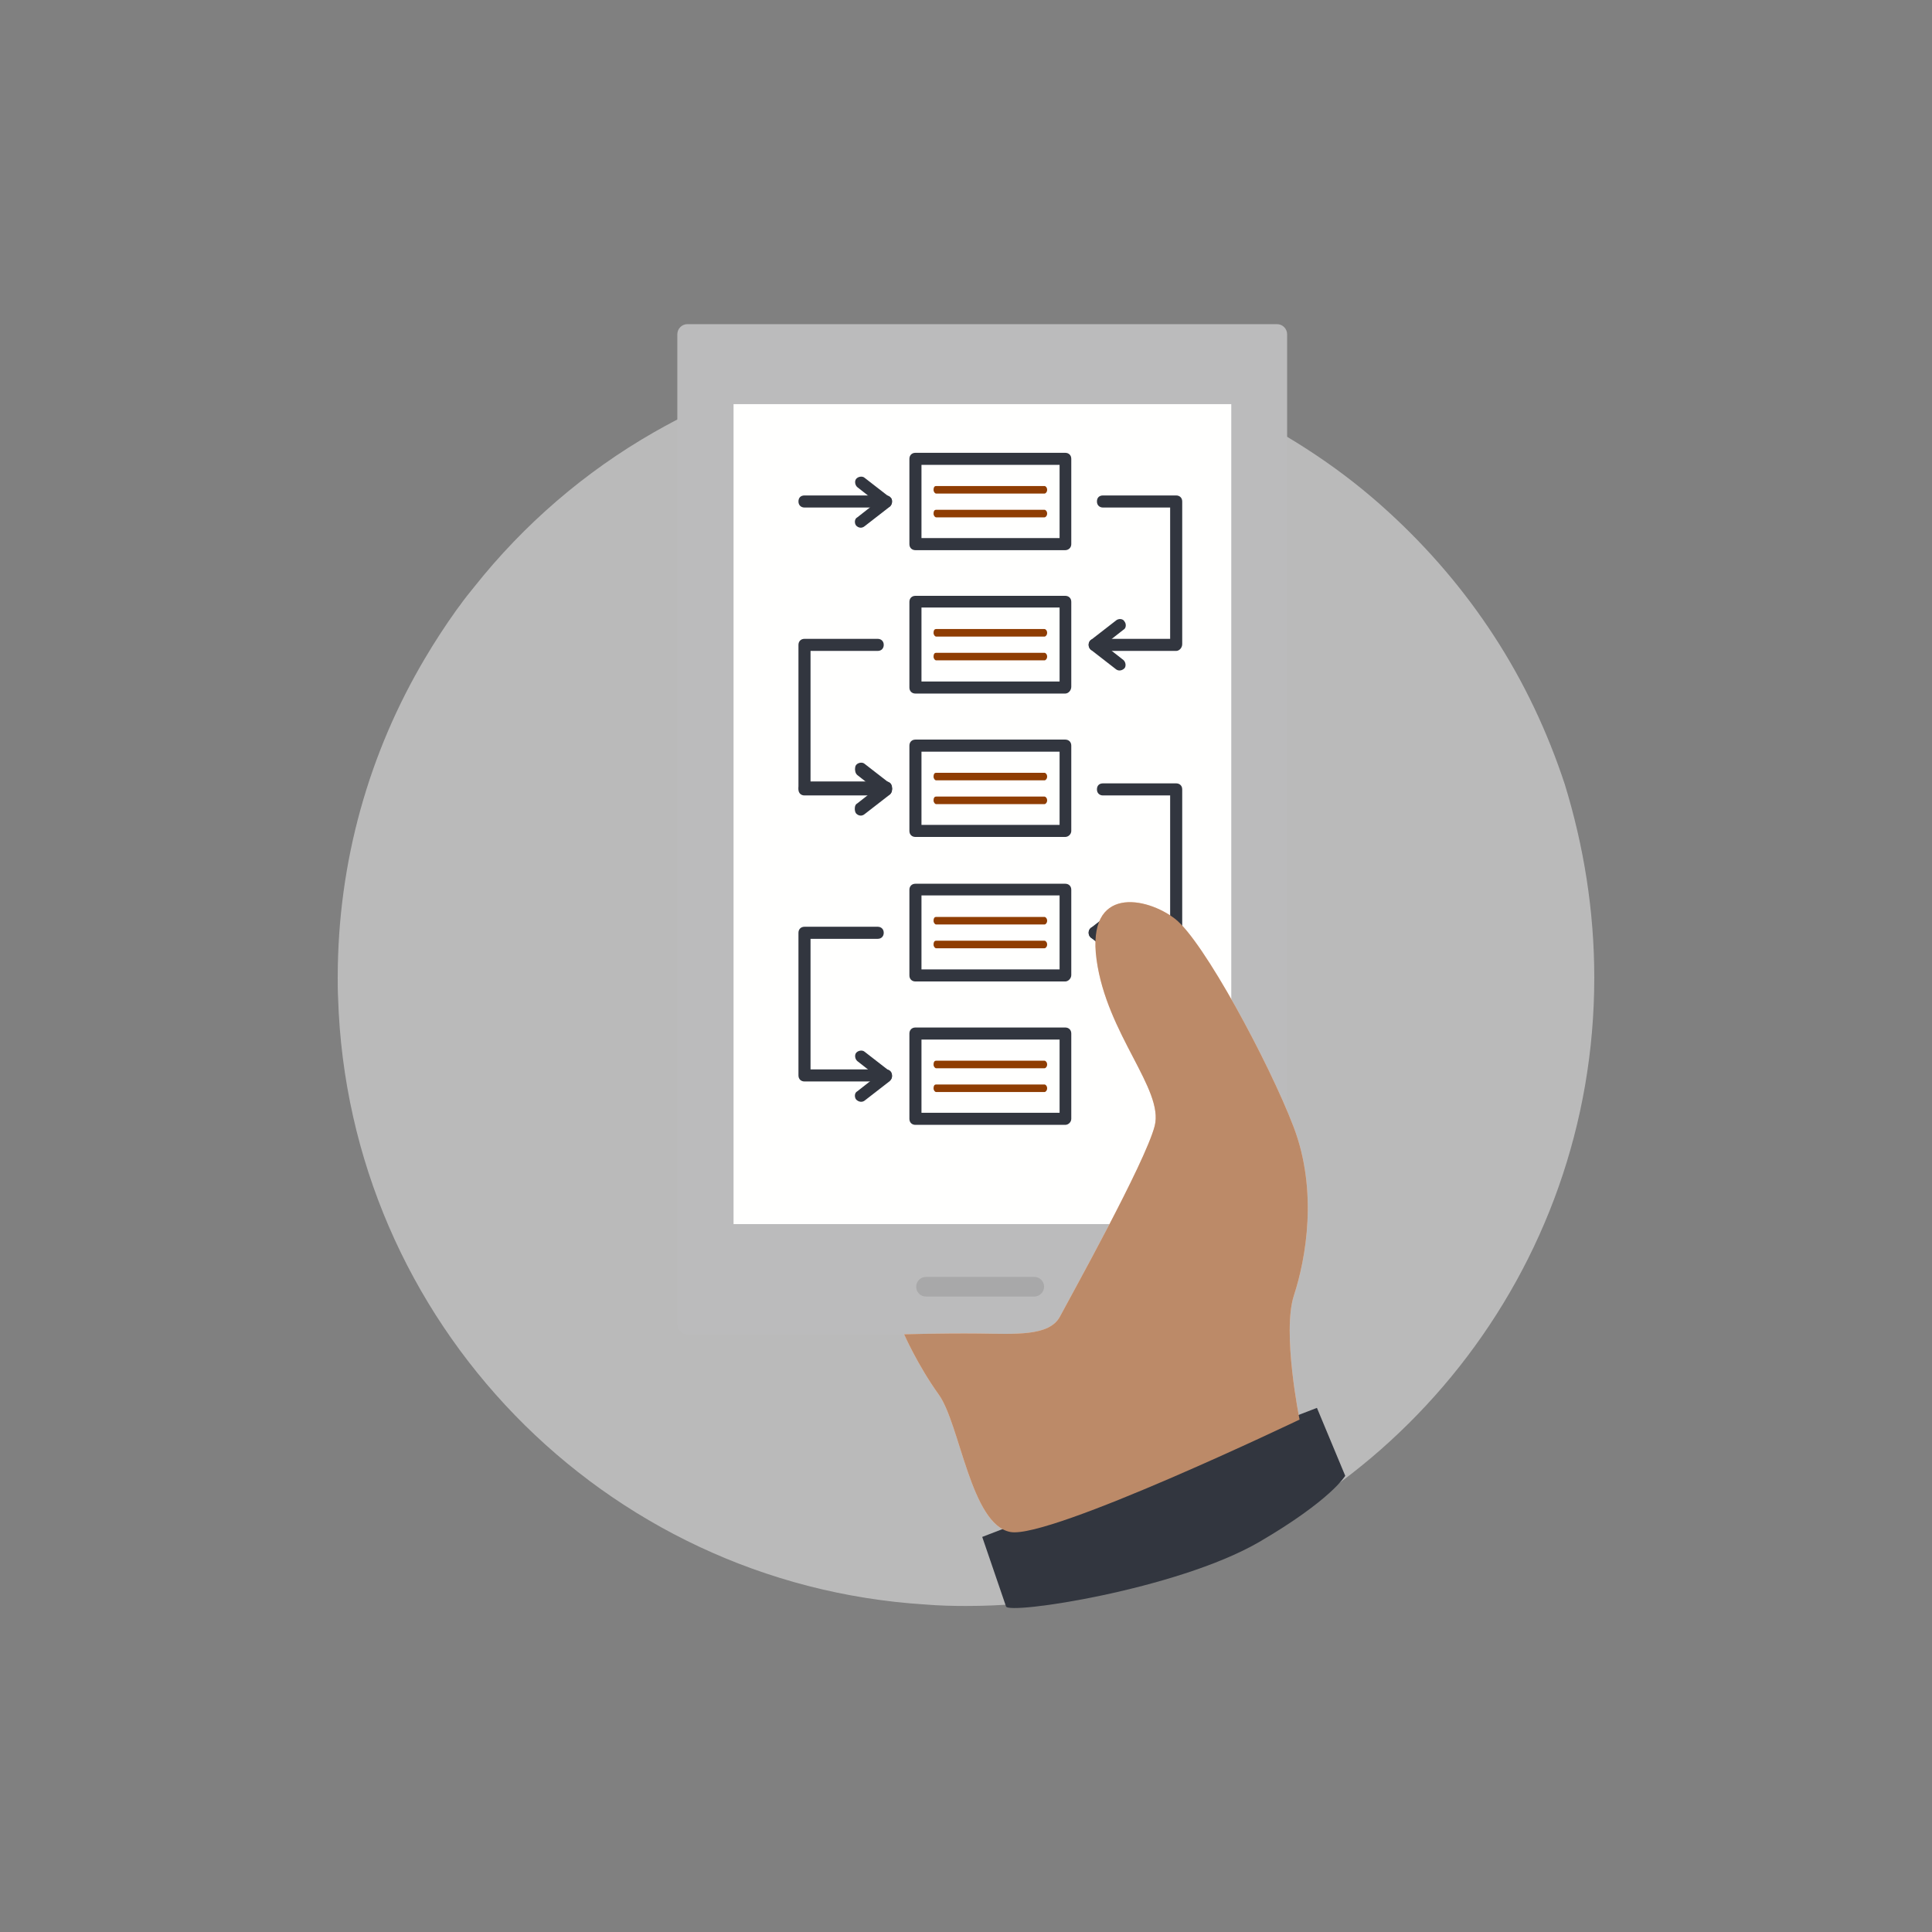 <svg xmlns="http://www.w3.org/2000/svg" xmlns:xlink="http://www.w3.org/1999/xlink" id="Layer_1" x="0px" y="0px" viewBox="0 0 512 512" style="enable-background:new 0 0 512 512;" xml:space="preserve"><rect x="0" y="0" width="512" height="512" fill="#808080" stroke="none"/><style type="text/css">	.st0{opacity:0.64;}	.st1{fill:#DBDBDB;}	.st2{fill:#BBBBBC;}	.st3{fill:#FFFFFE;}	.st4{opacity:0.56;}	.st5{fill:#999999;}	.st6{fill:#FFD0B4;}	.st7{fill:#32363F;}	.st8{fill:#8F3D03;}	.st9{fill:#BC8A68;}</style><g>	<g class="st0">		<g>			<path class="st1" d="M422.5,259.1c0,77.8-53.4,143.1-125.4,161.4c-4.3,1.1-8.6,2-13,2.7c-9.1,1.6-18.5,2.4-28.1,2.4     c-3.7,0-7.3-0.1-10.9-0.4C160,419.8,92.3,350.4,89.6,264.5c-0.1-1.8-0.1-3.6-0.1-5.4c0-30.9,8.4-59.8,23.1-84.6     c2.6-4.4,5.4-8.7,8.4-12.9c0.3-0.4,0.6-0.8,0.9-1.2c1.2-1.7,2.5-3.3,3.8-4.9c13.1-16.5,29.3-30.5,47.7-41     c14-8,29.2-14.1,45.4-17.8c12-2.7,24.5-4.2,37.4-4.2c34.2,0,66,10.3,92.4,28c6.9,4.6,13.4,9.7,19.5,15.3     c10.6,9.7,20,20.7,27.8,32.7c7.9,12.1,14.2,25.4,18.8,39.4C419.7,224.2,422.5,241.3,422.5,259.1z"></path>		</g>	</g>	<g>		<path class="st2" d="M338.4,353.6H182.2c-1.5,0-2.7-1.2-2.7-2.7V88.6c0-1.5,1.2-2.7,2.7-2.7h156.2c1.5,0,2.7,1.2,2.7,2.7v262.3    C341.1,352.4,339.9,353.6,338.4,353.6z"></path>	</g>	<g>		<rect x="194.4" y="107.1" class="st3" width="131.9" height="217.3"></rect>	</g>	<g class="st4">		<path class="st5" d="M274.1,343.6h-28.7c-1.4,0-2.6-1.1-2.6-2.6c0-1.4,1.1-2.6,2.6-2.6h28.7c1.4,0,2.6,1.1,2.6,2.6    C276.7,342.4,275.5,343.6,274.1,343.6z"></path>	</g>	<g>		<path class="st6" d="M344.4,376.2c0,0-4.7-23.1-1.5-32.9s6.4-27.7-0.1-44.7s-23.9-49.3-31.4-55.1s-23.5-9-20.8,10.8    s17.9,34.4,15.4,44.1s-22.3,45.2-25.1,50.5c-2.8,5.3-11.9,4.6-21.4,4.5c-9.8-0.1-19.9,0.2-19.9,0.2s3.6,8.2,9.2,16    c5.6,7.8,8.5,34.5,19,36.4C278.2,407.9,344.4,376.2,344.4,376.2z"></path>	</g>	<g>		<path class="st7" d="M266.6,425.7c0.4,2.3,45.2-4.4,67-17c19.2-11.2,22.9-17.6,22.9-17.6l-7.5-18l-88.7,34.2L266.6,425.7z"></path>	</g></g><g>	<path class="st7" d="M282.3,145.8h-39.7c-0.9,0-1.6-0.6-1.6-1.6v-22.6c0-0.9,0.6-1.6,1.6-1.6h39.7c0.9,0,1.6,0.6,1.6,1.6v22.6   C283.9,145.2,283.1,145.8,282.3,145.8z M244.2,142.6h36.6v-19.4h-36.6L244.2,142.6L244.2,142.6z"></path>	<path class="st7" d="M282.3,183.8h-39.7c-0.9,0-1.6-0.6-1.6-1.6v-22.7c0-0.9,0.6-1.6,1.6-1.6h39.7c0.9,0,1.6,0.6,1.6,1.6V182   C283.9,183,283.1,183.8,282.3,183.8z M244.2,180.6h36.6V161h-36.6L244.2,180.6L244.2,180.6z"></path>	<path class="st7" d="M282.3,221.8h-39.7c-0.9,0-1.6-0.6-1.6-1.6v-22.6c0-0.9,0.6-1.6,1.6-1.6h39.7c0.9,0,1.6,0.6,1.6,1.6v22.6   C283.9,221.1,283.1,221.8,282.3,221.8z M244.2,218.6h36.6v-19.4h-36.6L244.2,218.6L244.2,218.6z"></path>	<g>		<path class="st7" d="M226.9,139.3c-0.5-0.6-0.5-1.8,0.3-2.2l5.1-4l-5.1-4c-0.6-0.5-0.8-1.6-0.3-2.2s1.6-0.8,2.2-0.3l6.7,5.2    c0.5,0.2,0.6,0.6,0.6,1.1s-0.2,0.9-0.5,1.3l-6.7,5.2C228.4,140.1,227.5,139.9,226.9,139.3z"></path>		<path class="st7" d="M234.8,134.5h-21.6c-0.9,0-1.6-0.6-1.6-1.6s0.6-1.6,1.6-1.6h21.6c0.9,0,1.6,0.6,1.6,1.6    S235.8,134.5,234.8,134.5z"></path>		<path class="st7" d="M295.8,177.4l-6.7-5.2c-0.3-0.3-0.6-0.8-0.6-1.3s0.2-0.9,0.6-1.3l6.7-5.2c0.6-0.5,1.8-0.5,2.2,0.3    c0.5,0.6,0.5,1.8-0.3,2.2l-5.1,4l5.1,4c0.6,0.5,0.8,1.6,0.3,2.2C297.4,177.7,296.5,177.9,295.8,177.4z"></path>		<path class="st7" d="M311.7,172.5h-21.6c-0.9,0-1.6-0.6-1.6-1.6s0.6-1.6,1.6-1.6h20v-34.8h-17.8c-0.9,0-1.6-0.6-1.6-1.6    s0.6-1.6,1.6-1.6h19.4c0.9,0,1.6,0.6,1.6,1.6v37.8C313.3,171.7,312.5,172.5,311.7,172.5z"></path>		<path class="st7" d="M226.9,215.1c-0.5-0.6-0.5-1.8,0.3-2.2l5.1-4l-5.1-4c-0.6-0.5-0.8-1.6-0.3-2.2c0.5-0.6,1.6-0.8,2.2-0.3    l6.7,5.2c0.3,0.3,0.6,0.8,0.6,1.3s-0.2,0.9-0.6,1.3l-6.7,5.2C228.4,215.9,227.5,215.7,226.9,215.1z"></path>		<path class="st7" d="M234.8,210.3h-21.6c-0.9,0-1.6-0.6-1.6-1.6v-37.8c0-0.9,0.6-1.6,1.6-1.6h19.4c0.9,0,1.6,0.6,1.6,1.6    c0,0.9-0.6,1.6-1.6,1.6h-17.8v34.6h20c0.9,0,1.6,0.6,1.6,1.6S235.8,210.3,234.8,210.3z"></path>	</g>	<path class="st8" d="M276.8,130.8h-28.7c-0.3,0-0.7-0.4-0.7-1s0.2-1,0.7-1h28.7c0.3,0,0.7,0.4,0.7,1S277.1,130.8,276.8,130.8   L276.8,130.8z"></path>	<path class="st8" d="M276.8,137.1h-28.7c-0.3,0-0.7-0.4-0.7-1s0.2-1,0.7-1h28.7c0.3,0,0.7,0.4,0.7,1   C277.5,136.7,277.1,137.1,276.8,137.1L276.8,137.1z"></path>	<path class="st8" d="M276.8,168.7h-28.7c-0.3,0-0.7-0.4-0.7-1s0.2-1,0.7-1h28.7c0.3,0,0.7,0.4,0.7,1S277.1,168.7,276.8,168.7   L276.8,168.7z"></path>	<path class="st8" d="M276.8,175h-28.7c-0.3,0-0.7-0.4-0.7-1s0.2-1,0.7-1h28.7c0.3,0,0.7,0.4,0.7,1S277.1,175,276.8,175L276.8,175z"></path>	<path class="st8" d="M276.8,206.8h-28.7c-0.3,0-0.7-0.4-0.7-1s0.2-1,0.7-1h28.7c0.3,0,0.7,0.4,0.7,1S277.1,206.8,276.8,206.8   L276.8,206.8z"></path>	<path class="st8" d="M276.8,213.1h-28.7c-0.3,0-0.7-0.4-0.7-1s0.2-1,0.7-1h28.7c0.3,0,0.7,0.4,0.7,1S277.1,213.1,276.8,213.1   L276.8,213.1z"></path>	<path class="st7" d="M282.3,260.1h-39.7c-0.9,0-1.6-0.6-1.6-1.6v-22.7c0-0.9,0.6-1.6,1.6-1.6h39.7c0.9,0,1.6,0.6,1.6,1.6v22.6   C283.9,259.3,283.1,260.1,282.3,260.1z M244.2,256.9h36.6v-19.6h-36.6L244.2,256.9L244.2,256.9z"></path>	<path class="st7" d="M282.3,298.1h-39.7c-0.9,0-1.6-0.6-1.6-1.6v-22.6c0-0.9,0.6-1.6,1.6-1.6h39.7c0.9,0,1.6,0.6,1.6,1.6v22.6   C283.9,297.4,283.1,298.1,282.3,298.1z M244.2,294.9h36.6v-19.4h-36.6L244.2,294.9L244.2,294.9z"></path>	<g>		<path class="st7" d="M226.9,215.6c-0.5-0.6-0.5-1.8,0.3-2.2l5.1-4l-5.1-4c-0.6-0.5-0.8-1.6-0.3-2.2c0.5-0.6,1.6-0.8,2.2-0.3    l6.7,5.2c0.5,0.2,0.6,0.6,0.6,1.1s-0.2,0.9-0.5,1.3l-6.7,5.2C228.4,216.4,227.5,216.2,226.9,215.6z"></path>		<path class="st7" d="M234.8,210.8h-21.6c-0.9,0-1.6-0.6-1.6-1.6s0.6-1.6,1.6-1.6h21.6c0.9,0,1.6,0.6,1.6,1.6    S235.8,210.8,234.8,210.8z"></path>		<path class="st7" d="M295.8,253.7l-6.7-5.2c-0.3-0.3-0.6-0.8-0.6-1.3s0.2-0.9,0.6-1.3l6.7-5.2c0.6-0.5,1.8-0.5,2.2,0.3    c0.5,0.6,0.5,1.8-0.3,2.2l-5.1,4l5.1,4c0.6,0.5,0.8,1.6,0.3,2.2C297.4,254,296.5,254.2,295.8,253.7z"></path>		<path class="st7" d="M311.7,248.8h-21.6c-0.9,0-1.6-0.6-1.6-1.6s0.6-1.6,1.6-1.6h20v-34.8h-17.8c-0.9,0-1.6-0.6-1.6-1.6    s0.6-1.6,1.6-1.6h19.4c0.9,0,1.6,0.6,1.6,1.6V247C313.3,248,312.5,248.8,311.7,248.8z"></path>		<path class="st7" d="M226.9,291.4c-0.5-0.6-0.5-1.8,0.3-2.2l5.1-4l-5.1-4c-0.6-0.5-0.8-1.6-0.3-2.2s1.6-0.8,2.2-0.3l6.7,5.2    c0.3,0.3,0.6,0.8,0.6,1.3s-0.2,0.9-0.6,1.3l-6.7,5.2C228.4,292.2,227.5,292,226.9,291.4z"></path>		<path class="st7" d="M234.8,286.6h-21.6c-0.9,0-1.6-0.6-1.6-1.6v-37.8c0-0.9,0.6-1.6,1.6-1.6h19.4c0.9,0,1.6,0.6,1.6,1.6    c0,0.9-0.6,1.6-1.6,1.6h-17.8v34.6h20c0.9,0,1.6,0.6,1.6,1.6S235.8,286.6,234.8,286.6z"></path>	</g>	<path class="st8" d="M276.8,245h-28.7c-0.3,0-0.7-0.4-0.7-1s0.2-1,0.7-1h28.7c0.3,0,0.7,0.4,0.7,1S277.1,245,276.8,245L276.8,245z"></path>	<path class="st8" d="M276.8,251.3h-28.7c-0.3,0-0.7-0.4-0.7-1s0.2-1,0.7-1h28.7c0.3,0,0.7,0.4,0.7,1   C277.5,250.9,277.1,251.3,276.8,251.3L276.8,251.3z"></path>	<path class="st8" d="M276.8,283.1h-28.7c-0.3,0-0.7-0.4-0.7-1s0.2-1,0.7-1h28.7c0.3,0,0.7,0.4,0.7,1S277.1,283.1,276.8,283.1   L276.8,283.1z"></path>	<path class="st8" d="M276.8,289.4h-28.7c-0.3,0-0.7-0.4-0.7-1s0.2-1,0.7-1h28.7c0.3,0,0.7,0.4,0.7,1S277.1,289.4,276.8,289.4   L276.8,289.4z"></path></g><g>	<path class="st9" d="M344.4,376.2c0,0-4.7-23.1-1.5-32.9s6.4-27.7-0.1-44.7s-23.9-49.3-31.4-55.1s-23.5-9-20.8,10.8   s17.9,34.4,15.4,44.1s-22.3,45.2-25.1,50.5c-2.8,5.3-11.9,4.6-21.4,4.5c-9.8-0.1-19.9,0.2-19.9,0.2s3.6,8.2,9.2,16   c5.6,7.8,8.5,34.5,19,36.4C278.2,407.9,344.4,376.2,344.4,376.2z"></path></g></svg>